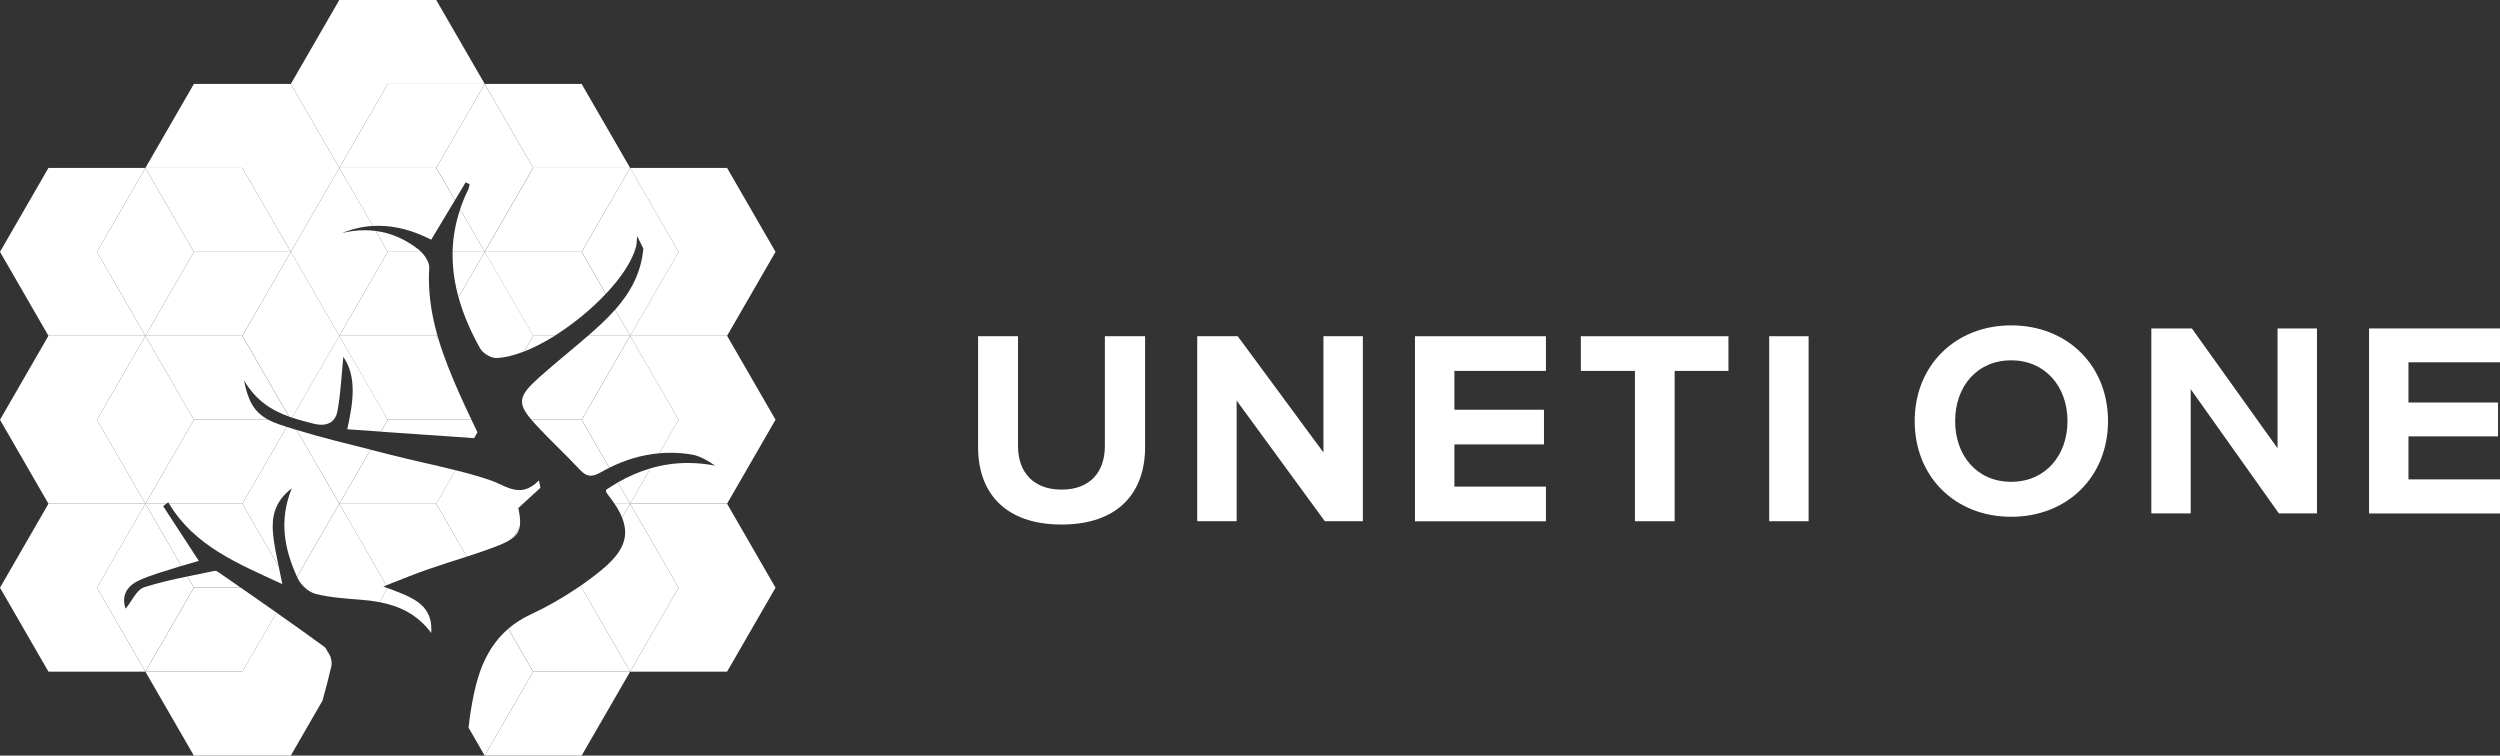 <?xml version="1.0" encoding="UTF-8"?> <svg xmlns="http://www.w3.org/2000/svg" id="b" viewBox="0 0 522.71 157.98"><rect x="0" y="0" width="522.71" height="157.98" fill="#333333" stroke="none"/><defs><style>.d{fill:#fff;stroke-width:0px;}</style></defs><g id="c"><path class="d" d="m420.51,68.03c11.71,0,20.24,8.35,20.24,20.01s-8.53,20.01-20.24,20.01-20.18-8.35-20.18-20.01,8.53-20.01,20.18-20.01Zm0,7.31c-7.13,0-11.72,5.45-11.72,12.7s4.58,12.7,11.72,12.7,11.77-5.51,11.77-12.7-4.64-12.7-11.77-12.7Z"></path><path class="d" d="m476.48,107.35l-18.44-25.98v25.98h-8.23v-38.68h8.47l17.92,25.05v-25.05h8.24v38.68h-7.95Z"></path><path class="d" d="m495.33,107.35v-38.68h27.38v7.08h-19.14v8.41h18.73v7.08h-18.73v8.99h19.14v7.13h-27.38Z"></path><path class="d" d="m204.5,93.49v-23.2h8.35v22.97c0,5.39,3.13,9.11,9.11,9.11s9.05-3.71,9.05-9.11v-22.97h8.41v23.2c0,9.57-5.68,16.18-17.46,16.18s-17.46-6.61-17.46-16.18Z"></path><path class="d" d="m277,108.98l-18.44-25.23v25.23h-8.24v-38.68h8.47l17.92,24.3v-24.3h8.24v38.68h-7.95Z"></path><path class="d" d="m295.85,108.98v-38.68h27.38v7.25h-19.14v8.12h18.73v7.25h-18.73v8.82h19.14v7.25h-27.38Z"></path><path class="d" d="m341.84,108.98v-31.43h-11.31v-7.25h30.86v7.25h-11.25v31.43h-8.29Z"></path><path class="d" d="m369.91,108.98v-38.68h8.24v38.68h-8.24Z"></path><path class="d" d="m108.67,110.2l-1.18,2.05c.64-.58,1.02-1.24,1.18-2.05"></path><path class="d" d="m91.39,69.9l-.18.31.54.94c-.13-.41-.24-.83-.36-1.25"></path><polyline class="d" points="108.67 110.2 107.48 112.25 107.48 112.24 108.67 110.2 108.67 110.2"></polyline><polyline class="d" points="91.39 69.9 91.39 69.9 91.39 69.9 91.39 69.9 91.39 69.9 91.21 70.21 91.21 70.21 91.39 69.9 91.39 69.9"></polyline><polyline class="d" points="91.21 70.21 91.21 70.21 91.21 70.21 91.75 71.15 91.75 71.15 91.75 71.15 91.75 71.15 91.21 70.21"></polyline><path class="d" d="m152.02,70.21h-20.27s10.13,17.55,10.13,17.55l-4.05,7.01c.78-.07,1.57-.1,2.37-.1,1.43,0,2.88.11,4.35.35,1.76.28,3.4,1.28,4.98,2.34-1.96-.38-3.86-.56-5.71-.56-2.7,0-5.29.39-7.8,1.11l-4.27,7.4h0s20.27,0,20.27,0l10.13-17.55-10.13-17.55"></path><polyline class="d" points="152.02 35.11 131.75 35.11 131.75 35.11 141.88 52.66 131.75 70.21 131.75 70.21 152.02 70.21 162.15 52.66 152.02 35.11"></polyline><polyline class="d" points="152.02 105.32 131.75 105.32 131.75 105.32 141.88 122.88 131.75 140.43 131.75 140.43 152.02 140.43 162.15 122.88 152.02 105.32"></polyline><path class="d" d="m136.02,97.92c-2.36.69-4.63,1.68-6.84,2.94l2.57,4.46,4.27-7.4"></path><path class="d" d="m131.75,70.21h0l-10.13,17.55,5.79,10.03c3.33-1.66,6.81-2.7,10.43-3.02l4.05-7.01-10.13-17.55"></path><path class="d" d="m131.75,35.11h0l-10.13,17.55,5.07,8.77c3.14-3.34,5.49-6.82,6.29-9.83.15-.56.13-1.17.24-2.22l1.29,2.58h0c-.44,5.16-2.75,9.24-5.9,12.8l3.15,5.45,10.13-17.55-10.13-17.55"></path><path class="d" d="m131.75,105.32h0l-1.68,2.92c.42,1.06.64,2.06.64,3.05,0,2.69-1.6,5.17-5.01,7.95-1.14.93-2.32,1.83-3.53,2.69h0l-.78.55.23.4,10.13,17.55,10.13-17.55-10.13-17.55"></path><path class="d" d="m115.97,70.21h-4.48l-1.89,3.28c2.06-.81,4.22-1.93,6.38-3.28"></path><path class="d" d="m131.75,70.21h-8.82c-3.36,2.93-6.85,5.71-10.18,8.68-4.25,3.79-4.69,5.29-1.64,8.87h10.5l10.13-17.55h0"></path><path class="d" d="m121.61,52.66h-20.27l10.13,17.55h4.48c3.85-2.41,7.66-5.52,10.72-8.78l-5.07-8.77"></path><path class="d" d="m128.6,64.76c-.91,1.03-1.89,2.02-2.91,2.98-.9.84-1.82,1.66-2.75,2.47h8.82s-3.15-5.45-3.15-5.45"></path><polyline class="d" points="131.75 140.43 131.75 140.43 131.75 140.43 111.48 140.43 101.35 157.98 121.61 157.98 131.75 140.43 131.75 140.43"></polyline><path class="d" d="m121.61,122.88l-.23-.4-.59.4c-3.13,2.12-6.43,4.01-9.82,5.58-1.81.84-3.35,1.84-4.68,2.99l5.19,8.98h0s20.27,0,20.27,0h0s-10.13-17.55-10.13-17.55"></path><path class="d" d="m121.61,87.77h-10.5c.31.36.64.74,1.02,1.14,2.96,3.19,6.17,6.16,9.15,9.34.78.83,1.47,1.21,2.23,1.21.64,0,1.32-.26,2.14-.73.58-.33,1.16-.64,1.75-.93l-5.79-10.03"></path><path class="d" d="m129.18,100.87c-.77.44-1.51.95-2.29,1.42-.49.29.09.97.22,1.14.52.66.97,1.29,1.38,1.9h3.26l-2.57-4.46"></path><path class="d" d="m131.75,105.32h-3.26c.68,1.02,1.21,1.99,1.58,2.92l1.68-2.92h0"></path><polyline class="d" points="121.61 17.55 101.35 17.55 111.48 35.11 131.75 35.11 131.75 35.11 131.75 35.11 121.61 17.55"></polyline><polyline class="d" points="131.75 35.11 111.48 35.11 101.35 52.66 121.61 52.66 131.75 35.11 131.75 35.11"></polyline><path class="d" d="m101.35,52.66l-5.48,9.49c1,3.61,2.54,7.18,4.52,10.7.56.99,2.18,2,3.3,2,.02,0,.03,0,.05,0,1.75-.05,3.75-.54,5.86-1.37h0l1.89-3.28-10.13-17.55"></path><path class="d" d="m113,102c-.11-.52-.21-1.04-.32-1.55-1.04,1.06-2.01,1.62-2.93,1.87h0s0,0,0,0c-.4.11-.79.15-1.18.15-2.08,0-3.99-1.37-6.13-2.09-2.36-.8-4.76-1.46-7.19-2.07l-4.05,7.01,6.39,11.06c2.19-.71,4.37-1.44,6.51-2.28,1.55-.61,2.63-1.19,3.37-1.86l1.18-2.05c.07-.33.1-.69.1-1.08,0-.81-.14-1.76-.37-2.9.8-.73,1.58-1.45,2.36-2.16h0s0,0,0,0c.75-.69,1.5-1.37,2.25-2.06Z"></path><path class="d" d="m101.35,17.55l-10.13,17.55,3.9,6.76c.75-1.25,1.5-2.49,2.24-3.74.28.13.56.26.83.39h0c-.09.36-.11.75-.27,1.07-.69,1.4-1.25,2.78-1.72,4.16l5.14,8.9,10.13-17.55h0l-10.13-17.55"></path><polyline class="d" points="30.4 70.21 10.13 70.21 0 87.77 10.13 105.32 30.4 105.32 30.4 105.32 20.27 87.77 30.4 70.21 30.4 70.21"></polyline><polyline class="d" points="30.4 35.11 10.13 35.11 0 52.66 10.13 70.21 30.4 70.21 30.4 70.21 20.27 52.66 30.4 35.11 30.4 35.11"></polyline><polyline class="d" points="30.4 105.32 10.13 105.32 0 122.88 10.13 140.43 30.4 140.43 30.4 140.43 20.27 122.88 30.4 105.32 30.4 105.32"></polyline><polyline class="d" points="30.4 70.21 30.4 70.21 20.27 87.77 30.4 105.32 40.54 87.77 30.4 70.21"></polyline><polyline class="d" points="30.4 35.11 30.4 35.11 20.27 52.66 30.4 70.21 40.54 52.66 30.4 35.11"></polyline><path class="d" d="m30.4,105.32h0l-10.13,17.55,10.13,17.55,10.13-17.55-1.35-2.34c-3.05.63-6.09,1.31-9.05,2.26-1.57.51-2.55,2.88-3.85,4.47-.23-.61-.34-1.2-.34-1.75h0c0-1.78,1.13-3.21,2.97-4.08,2.71-1.28,5.68-2.02,8.54-2.96.15-.05.31-.09.46-.14l-7.51-13.02"></path><path class="d" d="m60.81,52.66l-10.13,17.55,9.75,16.89h0c.21.08.43.15.64.22h0l9.88-17.11-10.13-17.55"></path><path class="d" d="m50.67,70.21h-20.27l10.13,17.55h15.57c-3.08-1.65-4.25-4.04-5.09-8.24h0c2.52,4.27,5.82,6.29,9.4,7.58l-9.75-16.89"></path><polyline class="d" points="60.81 52.66 40.54 52.66 30.4 70.21 50.67 70.21 60.81 52.66 60.81 52.66"></polyline><path class="d" d="m57.8,128.08l-7.13,12.35h-20.27l10.13,17.55h20.27l6.63-11.49c.67-2.37,1.28-4.77,1.85-7.18.04-.18.06-.37.06-.58,0-.47-.1-1.01-.27-1.52l-1-1.73-.22-.21c-3.32-2.44-6.68-4.82-10.06-7.19"></path><path class="d" d="m50.33,122.88h-9.79l-10.13,17.55h0s20.27,0,20.27,0l7.13-12.35c-2.49-1.74-4.98-3.48-7.47-5.21"></path><path class="d" d="m59.95,89.25l-9.28,16.07h-15.31,0s15.31,0,15.31,0l7.62,13.21c-.51-2.43-.98-4.65-1.2-6.89-.32-3.41.23-6.74,3.92-9.54-2.78,6.82-1.48,12.79,1.09,18.52h0l8.83-15.3-8.9-15.41c-.7-.21-1.4-.43-2.09-.66"></path><path class="d" d="m56.11,87.77h-15.57l-10.13,17.55h4.36c.13-.1.27-.2.4-.31.06.11.13.2.19.31h15.31l9.28-16.07c-.44-.14-.89-.28-1.33-.43-.96-.32-1.79-.67-2.51-1.06"></path><path class="d" d="m34.77,105.32h-4.36l7.51,13.02c1.19-.37,2.4-.7,3.65-1.07-2.63-4.03-5.04-7.73-7.46-11.44h0c.22-.17.44-.34.66-.51"></path><path class="d" d="m50.67,105.32h-15.31c5.37,8.91,14.39,12.51,23.67,16.81-.24-1.27-.49-2.45-.74-3.6h0l-7.62-13.21"></path><path class="d" d="m44.99,119.35s-.06,0-.08,0c-1.9.41-3.81.79-5.72,1.18l1.35,2.34h9.79c-1.48-1.03-2.97-2.06-4.45-3.09-.26-.18-.61-.43-.89-.43"></path><polyline class="d" points="50.67 35.11 30.4 35.11 40.54 52.66 60.81 52.66 60.81 52.66 50.67 35.11"></polyline><path class="d" d="m101.35,52.66h-6.72c0,.24,0,.48,0,.71,0,2.96.44,5.89,1.24,8.78h0l5.48-9.49h0"></path><path class="d" d="m88.05,52.66h-6.98l-10.13,17.55h0s20.27,0,20.27,0l.18-.31c-1.05-3.76-1.71-7.62-1.71-11.65h0c0-.75.02-1.5.07-2.26,0-.04,0-.07,0-.11,0-1.03-.81-2.33-1.7-3.22"></path><path class="d" d="m91.21,35.11h-20.27s7.01,12.14,7.01,12.14c.4-.02.8-.04,1.19-.04,3.75,0,7.41,1.07,11.02,2.91,1.67-2.79,3.32-5.52,4.95-8.25l-3.91-6.76"></path><path class="d" d="m96.21,43.76c-1.01,3-1.51,5.97-1.58,8.9h6.72s-5.14-8.9-5.14-8.9"></path><path class="d" d="m78.55,48.29l2.52,4.37h6.98c-.17-.17-.34-.32-.5-.46-2.78-2.19-5.79-3.5-9-3.91"></path><polyline class="d" points="91.21 0 70.94 0 60.81 17.55 60.81 17.55 70.94 35.11 81.08 17.55 101.35 17.55 101.35 17.55 91.21 0"></polyline><polyline class="d" points="101.35 17.55 81.08 17.55 70.94 35.11 70.94 35.11 91.21 35.11 101.35 17.55"></polyline><path class="d" d="m70.94,105.32l-8.83,15.3c.04.1.08.19.13.29.64,1.4,2.28,2.89,3.74,3.26,3.12.79,6.42.98,9.65,1.24,1.27.1,2.51.26,3.71.49h0l1.69-2.93c-.29-.11-.59-.22-.89-.34h0c.22-.09.43-.17.65-.25l-9.84-17.05"></path><path class="d" d="m81.03,122.96h0l-1.69,2.93c4.23.82,7.98,2.6,10.82,6.45.02-.28.03-.55.03-.82,0-5.33-4.31-6.73-9.16-8.57"></path><path class="d" d="m91.21,105.32h-20.27s0,0,0,0h0s9.84,17.05,9.84,17.05c3.47-1.35,6.15-2.46,8.88-3.4,2.63-.91,5.28-1.73,7.93-2.59l-6.39-11.06h0"></path><path class="d" d="m62.04,89.91l8.9,15.41h0l6.53-11.31c-5.17-1.29-10.34-2.56-15.43-4.11"></path><path class="d" d="m70.94,70.21l-9.88,17.11c1.48.49,3,.89,4.52,1.27.58.15,1.12.22,1.62.22,1.78,0,3.01-.93,3.37-2.91.69-3.88.87-7.85,1.21-11.29,1.42,2.05,1.95,4.4,1.96,7.01,0,2.49-.48,5.22-1.14,8.13,2.36.16,4.7.33,7.04.49h0l1.44-2.49h17.51,0s-17.51,0-17.51,0l-10.13-17.55"></path><path class="d" d="m91.21,70.21h-20.27s10.13,17.55,10.13,17.55h17.51c-.91-1.9-1.77-3.72-2.58-5.56-1.6-3.64-3.11-7.31-4.25-11.06l-.54-.94"></path><path class="d" d="m77.47,94.02h0l-6.53,11.31h20.27l4.05-7.01c-4.49-1.13-9.06-2.07-13.55-3.22-1.41-.36-2.82-.72-4.24-1.07"></path><path class="d" d="m98.59,87.77h-17.51l-1.44,2.49c6.44.45,12.86.89,19.49,1.35h0l.7-1.22c-.43-.89-.84-1.77-1.25-2.62"></path><path class="d" d="m106.29,131.45c-4.1,3.52-6.12,8.36-7.23,13.76-.47,2.27-.85,4.6-1.09,6.94l3.37,5.84,10.13-17.55h0l-5.19-8.98"></path><polyline class="d" points="60.81 17.55 40.54 17.55 30.4 35.11 50.67 35.11 60.81 52.66 70.94 35.11 60.81 17.55"></polyline><path class="d" d="m70.94,35.11l-10.13,17.55,10.13,17.55,10.13-17.55-2.52-4.37c-.76-.1-1.53-.15-2.31-.15-1.53,0-3.1.19-4.71.58h0c2.17-.88,4.31-1.35,6.42-1.48l-7.01-12.14"></path></g></svg> 